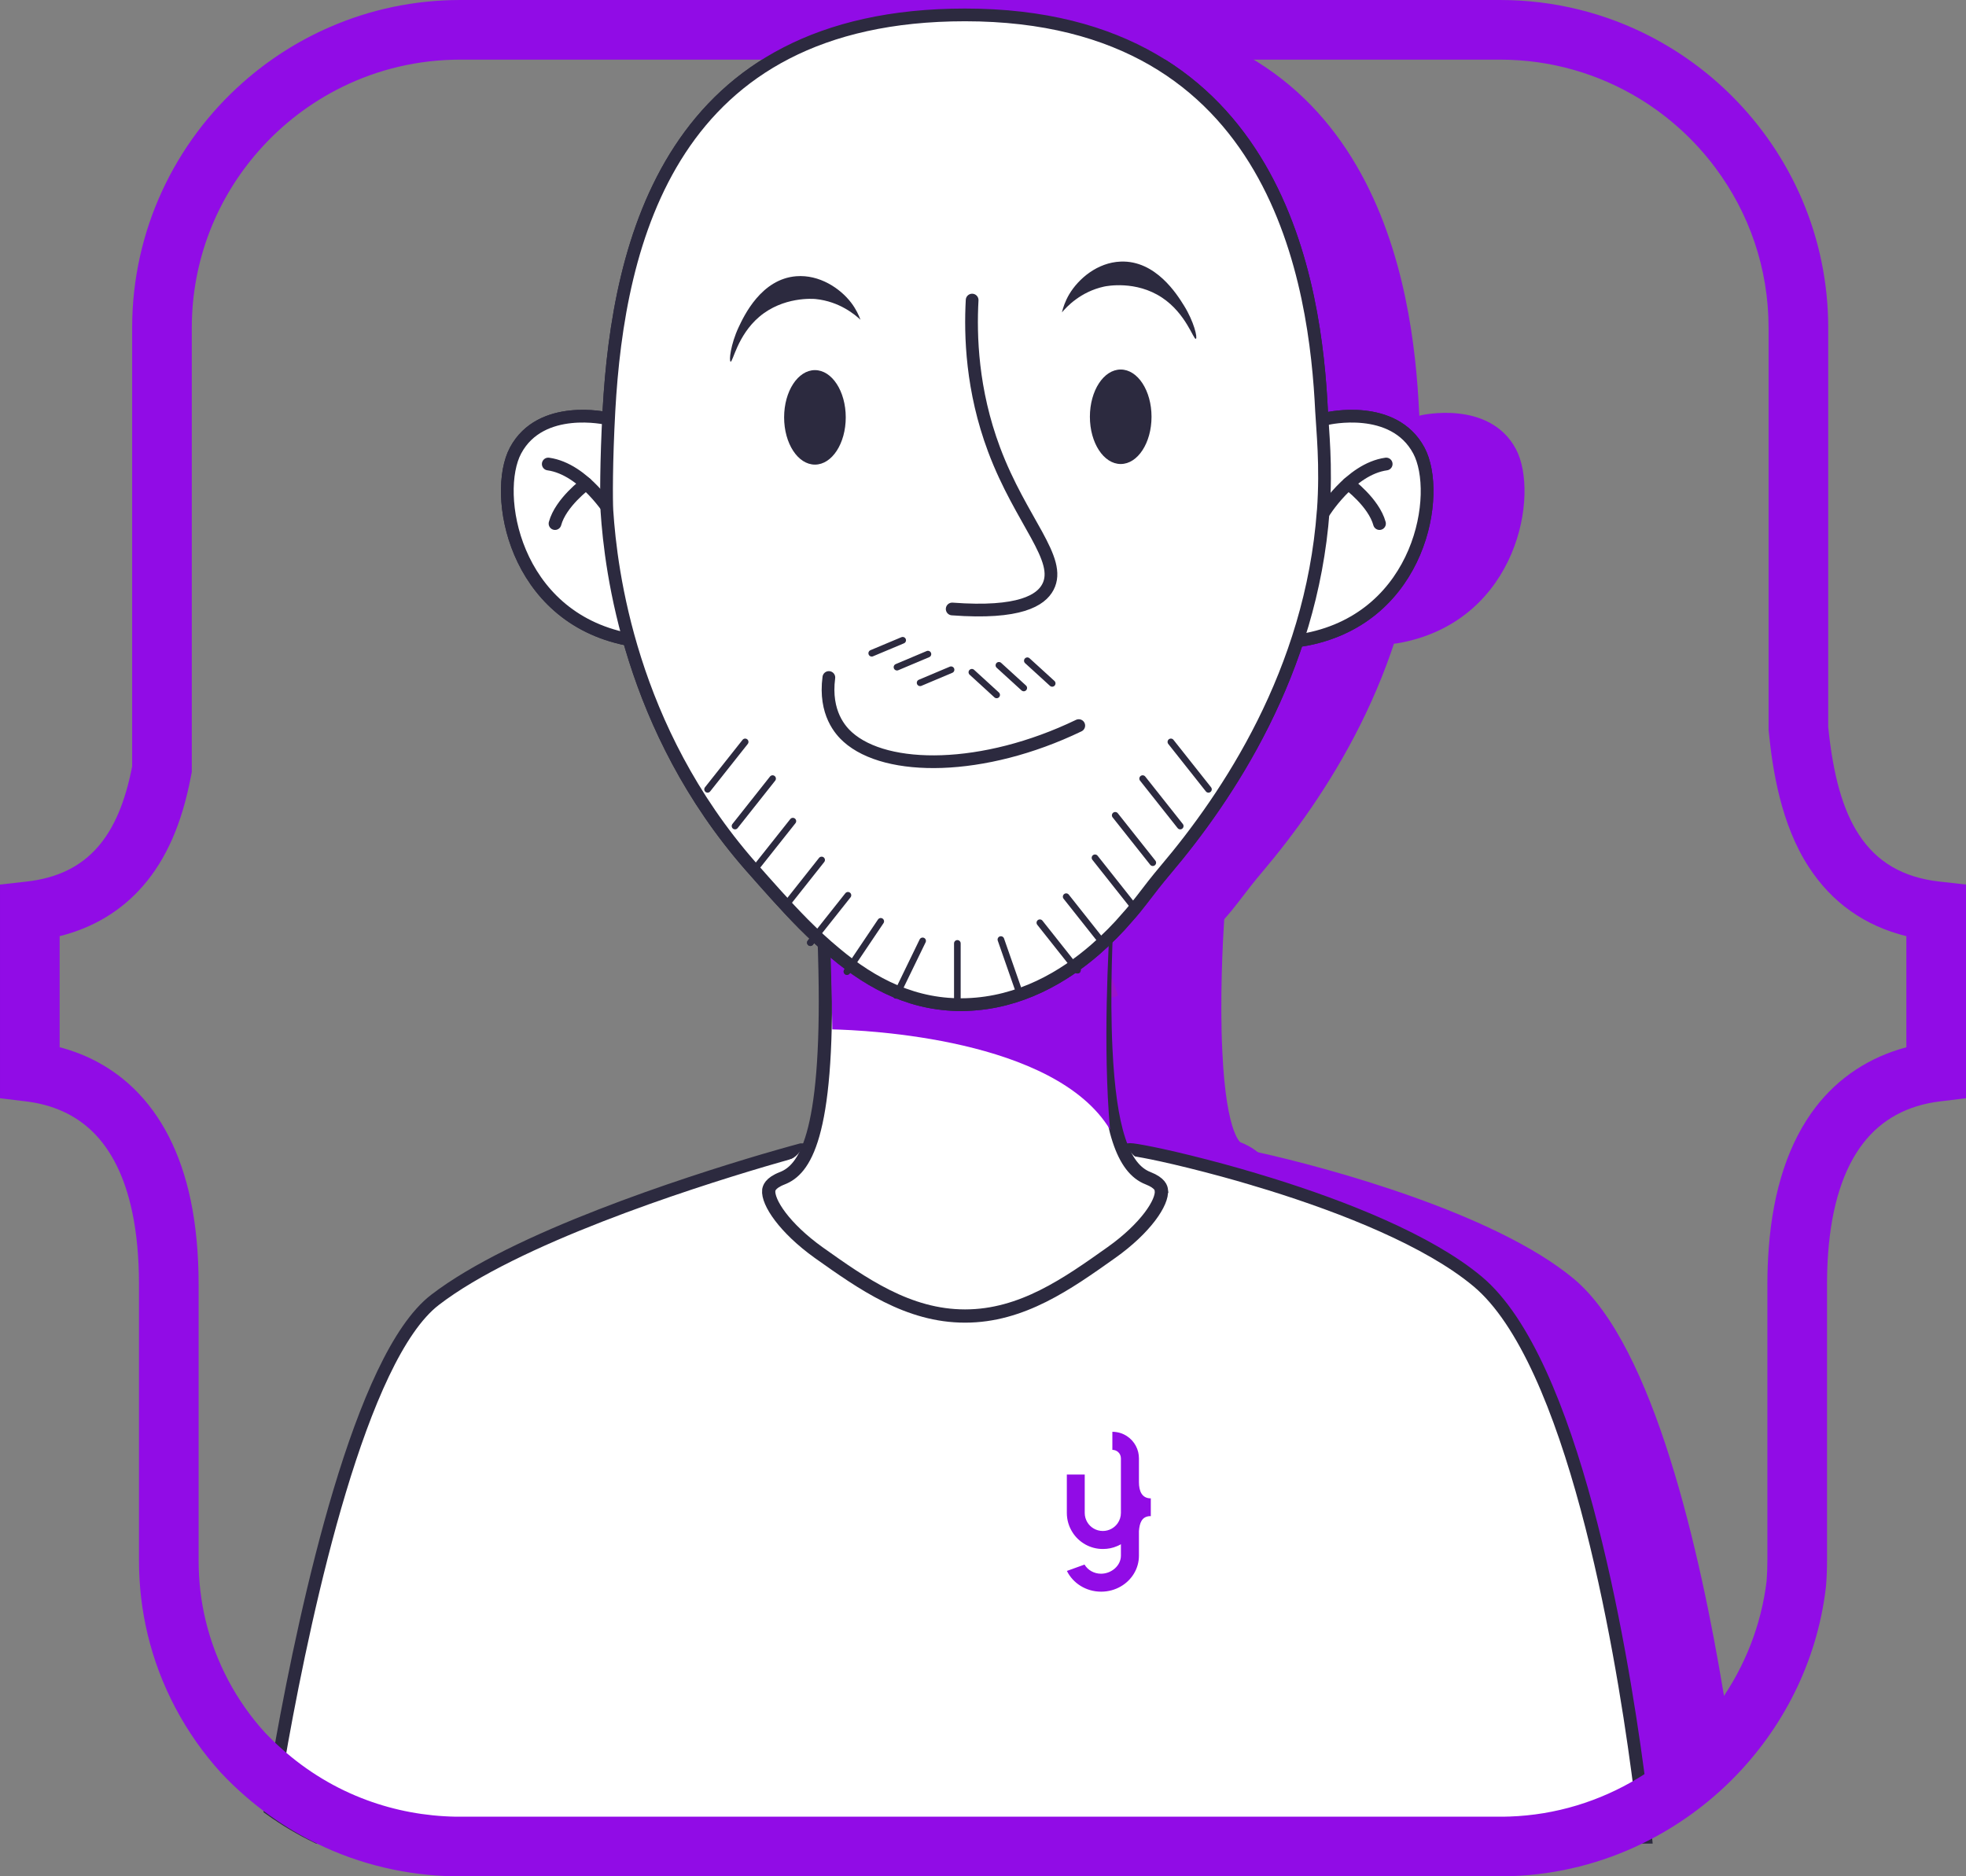 <?xml version="1.0" encoding="UTF-8"?>
<svg id="Livello_2" data-name="Livello 2" xmlns="http://www.w3.org/2000/svg" viewBox="0 0 296.66 283.18">
  <rect x="0" y="0" width="296.66" height="283.18" fill="#808080" stroke="none"/>
  <defs>
    <style>
      .cls-1, .cls-2, .cls-3 {
        fill: #fff;
      }

      .cls-4 {
        stroke: #9a12cc;
      }

      .cls-4, .cls-2, .cls-5, .cls-6 {
        stroke-miterlimit: 10;
      }

      .cls-4, .cls-6, .cls-7, .cls-8 {
        fill: none;
      }

      .cls-2, .cls-3, .cls-6, .cls-7, .cls-8 {
        stroke: #2c2a3f;
      }

      .cls-2, .cls-3, .cls-8 {
        stroke-width: 1.92px;
      }

      .cls-3, .cls-7, .cls-8 {
        stroke-linecap: round;
        stroke-linejoin: round;
      }

      .cls-5 {
        stroke: #910ce6;
      }

      .cls-5, .cls-9 {
        fill: #910ce6;
      }

      .cls-6 {
        stroke-width: 2px;
      }

      .cls-10 {
        fill: #2c2a3f;
      }
    </style>
  </defs>
  <g id="Livello_1-2" data-name="Livello 1">
    <g>
      <g>
        <path class="cls-5" d="M248.32,277.28s-.01-.1-.03-.28c4.85-2.42,9.27-5.62,13.08-9.43"/>
        <path class="cls-5" d="M248.29,277c.02,.18,.03,.28,.03,.28H54.36s.35-2.48,1.02-6.59c2.87-17.53,11.64-64.64,24.47-74.51,8.01-6.17,22.07-11.9,34-16.05,.74-.26,1.46-.51,2.18-.75h.01c.75-.26,1.49-.51,2.22-.76,4.29-1.42,8.12-2.59,11.04-3.46h.01c3.58-1.05,5.79-1.64,5.79-1.64h49.46c0-.13,1.89,.17,5.01,.84,10.71,2.35,35.82,9.22,47.58,19.02,11.91,9.92,18.91,40.95,22.45,62.36h0c.74,4.46,1.32,8.49,1.77,11.83-3.81,3.81-8.23,7.01-13.08,9.43Z"/>
        <path class="cls-5" d="M181.55,189.22c-6.53,4.64-13.13,9.28-21.72,9.28s-15.2-4.64-21.72-9.28c-6.52-4.64-11.46-11.6-4.6-14.27,4.24-1.65,4.77-16,4.56-26.7-.13-6.59-.54-11.8-.54-11.8h44.6s-.94,11.9-.42,22.49c.37,7.79,1.54,14.88,4.44,16.01,6.86,2.67,1.92,9.63-4.6,14.27Z"/>
        <path class="cls-5" d="M186.16,174.95c-2.91-1.13-4.08-8.21-4.46-16.02-.52-10.58,.42-22.49,.42-22.49h-44.6s.42,5.21,.54,11.82c.23,10.69-.3,25.02-4.55,26.69-6.85,2.67-1.92,9.64,4.6,14.28,6.52,4.62,13.13,9.26,21.72,9.26s15.2-4.64,21.72-9.26h.02c6.54-4.67,11.44-11.61,4.6-14.28Zm-5.91,12.43c-6.14,4.36-12.48,8.86-20.43,8.86s-14.28-4.5-20.4-8.84c-4.78-3.42-7.15-7.04-6.97-8.7,.05-.23,.14-.99,1.88-1.67,3.03-1.17,6.45-5.53,5.98-28.82-.07-3.94-.23-7.36-.37-9.52h39.8c-.26,4.06-.66,12.5-.28,20.36,.54,11.07,2.35,16.63,5.89,17.99,1.73,.68,1.83,1.43,1.85,1.67,.21,1.66-2.16,5.28-6.94,8.68Z"/>
        <path class="cls-5" d="M187.19,178.7c.21,1.66-2.16,5.28-6.94,8.68-6.14,4.36-12.48,8.86-20.43,8.86s-14.28-4.5-20.4-8.84c-4.78-3.42-7.15-7.04-6.97-8.7,.05-.23,.14-.99,1.88-1.67,3.03-1.17,6.45-5.53,5.98-28.82-.07-3.94-.23-7.36-.37-9.52h39.8c-.26,4.06-.66,12.5-.28,20.36,.54,11.07,2.35,16.63,5.89,17.99,1.73,.68,1.83,1.43,1.85,1.67Z"/>
        <path class="cls-5" d="M181.71,170.48c-8.31-10.94-36.8-11.94-41.91-12.03v-.03c-.09-6.03-.35-11.16-.47-13.36h.46c6.38,4.7,13.38,7.45,20.73,7.45s14.35-2.75,20.73-7.45h.46c-.2,3.58-1.13,15.17,0,25.43Z"/>
        <path class="cls-5" d="M105.8,63.17s-9.98-2.32-13.8,4.83c-3.43,6.44-.34,25.06,16.87,28.48,17.21,3.42,7.2-29.83-3.07-33.31Z"/>
        <g>
          <path class="cls-5" d="M106.5,77.57s-4.1-6.78-9.57-7.54"/>
          <path class="cls-5" d="M102.65,73s-3.84,2.83-4.7,6.02"/>
        </g>
        <path class="cls-5" d="M214.5,63.17s9.98-2.32,13.8,4.83c3.44,6.44,.34,25.06-16.87,28.48-17.21,3.42-7.2-29.83,3.07-33.31Z"/>
        <g>
          <path class="cls-5" d="M213.8,77.57s4.1-6.78,9.57-7.54"/>
          <path class="cls-5" d="M217.65,73s3.84,2.83,4.71,6.02"/>
        </g>
        <path class="cls-5" d="M213.88,77.09c-1.78,24.32-14.47,43.17-23.76,54.15-1.27,1.5-2.46,3.03-3.63,4.57-.61,.8-1.34,1.71-2.25,2.72-1.27,1.5-2.88,3.14-4.76,4.78-4.78,4.15-11.37,8.04-19.42,8.3-7.76,.26-14.14-2.98-19.86-7.79-1.62-1.34-3.19-2.81-4.74-4.36-2.74-2.77-5.37-5.77-8.02-8.77-18.13-20.71-21.06-44.51-21.65-53.61-.09-1.48-.12-7.34,.31-15.15,1.41-25.42,9.29-59.68,53.73-59.68,47.58,0,52.91,41.32,53.8,59.82,.14,2.77,.75,8.21,.26,15.01Z"/>
        <path class="cls-5" d="M141.82,62.99c0,3.94-2.08,7.13-4.65,7.13s-4.65-3.19-4.65-7.13,2.08-7.13,4.65-7.13,4.65,3.19,4.65,7.13Z"/>
        <path class="cls-5" d="M187.96,62.9c0,3.94-2.08,7.13-4.65,7.13s-4.65-3.19-4.65-7.13,2.08-7.13,4.65-7.13,4.65,3.19,4.65,7.13Z"/>
        <path class="cls-5" d="M176.99,109.51c-14.41,6.94-29.02,6.96-34.85,1.73-1.04-.93-3.57-3.61-2.86-8.99"/>
        <path class="cls-5" d="M160.89,45.29c-.29,5.39-.05,13.58,3.31,22.56,4.07,10.87,10.35,16.54,8.12,20.75-1.04,1.97-4.19,4.08-14.44,3.31"/>
        <path class="cls-5" d="M191.64,178.16c-.19-1.67-1.17-3.94-4.69-5.32-.02,0-2.39-1.06-3-14-.4-7.86,.05-16.56,.28-20.31-1.27,1.5-2.88,3.14-4.76,4.78-.16,4.36-.28,10.2-.02,15.74,.54,11.07,2.35,16.63,5.89,17.99,1.74,.68,1.83,1.43,1.85,1.67,.21,1.66-2.16,5.28-6.94,8.68-6.14,4.36-12.48,8.86-20.43,8.86s-14.28-4.5-20.4-8.84c-4.78-3.42-7.15-7.04-6.97-8.7,.05-.23,.14-.99,1.88-1.67,3.03-1.17,6.45-5.53,5.98-28.82-.02-1.55-.07-3.05-.12-4.39-1.62-1.34-3.19-2.81-4.74-4.36,.14,2.13,.31,5.3,.38,8.82,.45,22.91-3.1,24.55-3.14,24.58-3.49,1.36-4.48,3.63-4.69,5.3-.7,5.65,6.57,11.3,8.82,12.9,6.38,4.55,13.63,9.69,23.01,9.69,4.69,0,8.84-1.29,12.64-3.14,3.78-1.85,7.2-4.27,10.39-6.54,2.25-1.59,9.5-7.25,8.79-12.9Z"/>
        <path class="cls-5" d="M124.45,54.59c-.28-.1,0-2.62,1.2-5.19,.83-1.77,3.43-7.3,8.71-7.71,3.47-.27,6.6,1.8,8.28,4,.73,.96,1.15,1.89,1.4,2.57-.77-.72-3.14-2.77-6.79-3.13-.34-.03-4.86-.4-8.49,2.69-3.31,2.82-3.97,6.89-4.33,6.77Z"/>
        <path class="cls-5" d="M194.66,51.12c.26-.13-.3-2.6-1.81-5.01-1.03-1.66-4.26-6.85-9.56-6.63-3.48,.14-6.34,2.56-7.76,4.95-.61,1.04-.92,2.01-1.09,2.72,.68-.81,2.79-3.12,6.37-3.9,.33-.07,4.78-.97,8.74,1.67,3.62,2.41,4.75,6.37,5.09,6.21Z"/>
      </g>
      <line class="cls-4" x1="132.52" y1="136.95" x2="138.19" y2="129.79"/>
      <line class="cls-4" x1="136.49" y1="142.27" x2="142.16" y2="135.12"/>
      <line class="cls-4" x1="142.01" y1="146.63" x2="147.11" y2="139.05"/>
      <line class="cls-4" x1="149.44" y1="150.22" x2="153.43" y2="142"/>
      <line class="cls-4" x1="158.66" y1="151.51" x2="158.66" y2="142.38"/>
      <line class="cls-4" x1="168.24" y1="150.42" x2="165.23" y2="141.8"/>
      <line class="cls-4" x1="128.17" y1="131.08" x2="133.84" y2="123.93"/>
      <line class="cls-4" x1="145.74" y1="98.59" x2="150.42" y2="96.63"/>
      <line class="cls-4" x1="149.55" y1="100.69" x2="154.22" y2="98.72"/>
      <line class="cls-4" x1="153.04" y1="103.05" x2="157.72" y2="101.08"/>
      <line class="cls-4" x1="172.97" y1="103.14" x2="169.23" y2="99.72"/>
      <line class="cls-4" x1="168.68" y1="103.83" x2="164.94" y2="100.41"/>
      <line class="cls-4" x1="164.6" y1="104.88" x2="160.85" y2="101.46"/>
      <line class="cls-4" x1="125.12" y1="124.67" x2="130.79" y2="117.51"/>
      <line class="cls-4" x1="120.98" y1="119.13" x2="126.65" y2="111.97"/>
      <g>
        <path class="cls-2" d="M248.32,277.28H47.91c-2.48-1.19-4.85-2.6-7.11-4.21,.39-2.51,.97-6,1.71-10.14,3.77-20.88,11.9-58.11,23.13-66.75,12.09-9.3,37.91-17.6,49.46-21.02,3.58-1.05,5.79-1.64,5.79-1.64h49.47c0-.05,.2-.04,.58,0,.78,.1,2.33,.38,4.43,.84,2.42,.53,5.58,1.3,9.15,2.27,1.54,.42,3.16,.88,4.83,1.38,0,0,.01,0,.02,.01,.76,.22,1.53,.46,2.31,.7,11.09,3.45,23.84,8.47,31.26,14.66,14.34,11.95,21.58,54.51,24.19,74.01,.69,5.1,1.06,8.62,1.16,9.61,.02,.18,.03,.28,.03,.28Z"/>
        <path class="cls-1" d="M167.35,189.22c-6.53,4.64-13.13,9.28-21.72,9.28s-15.2-4.64-21.72-9.28c-6.52-4.64-11.46-11.6-4.6-14.27,4.24-1.65,4.77-16,4.56-26.7-.13-6.59-.54-11.8-.54-11.8h44.6s-.94,11.9-.42,22.49c.37,7.79,1.54,14.88,4.44,16.01,6.86,2.67,1.92,9.63-4.6,14.27Z"/>
        <path class="cls-6" d="M175.24,179.63c.23,1.8-2.34,5.71-7.51,9.39-6.65,4.72-13.51,9.6-22.11,9.6s-15.46-4.87-22.08-9.57c-5.18-3.71-7.74-7.62-7.54-9.42,.05-.25,.15-1.07,2.03-1.8,3.27-1.27,6.98-5.99,6.47-31.2-.08-4.26-.25-7.97-.41-10.31h43.08c-.28,4.39-.71,13.53-.3,22.03,.58,11.98,2.54,18,6.37,19.47,1.88,.74,1.98,1.55,2.01,1.8Z"/>
        <path class="cls-9" d="M167.5,170.48c-8.31-13.75-36.8-15.01-41.91-15.12v-.04c-.09-7.57-.35-14.03-.47-16.79h.46c6.38,5.91,13.38,9.36,20.73,9.36s14.35-3.45,20.73-9.36h.46c-.2,4.5-1.13,19.06,0,31.95Z"/>
        <path class="cls-3" d="M91.59,63.17s-9.98-2.32-13.8,4.83c-3.43,6.44-.34,25.06,16.87,28.48,17.21,3.42,7.2-29.83-3.07-33.31Z"/>
        <g>
          <path class="cls-8" d="M92.3,77.57s-4.1-6.78-9.57-7.54"/>
          <path class="cls-8" d="M88.45,73s-3.84,2.83-4.7,6.02"/>
        </g>
        <path class="cls-3" d="M200.3,63.17s9.98-2.32,13.8,4.83c3.44,6.44,.34,25.06-16.87,28.48-17.21,3.42-7.2-29.83,3.07-33.31Z"/>
        <g>
          <path class="cls-8" d="M199.6,77.57s4.1-6.78,9.57-7.54"/>
          <path class="cls-8" d="M203.45,73s3.84,2.83,4.71,6.02"/>
        </g>
        <path class="cls-3" d="M199.67,77.09c-1.78,24.32-14.47,43.17-23.76,54.15-1.27,1.5-2.46,3.03-3.63,4.57-.61,.8-1.34,1.71-2.25,2.72-1.27,1.5-2.88,3.14-4.76,4.78-4.78,4.15-11.37,8.04-19.42,8.3-7.76,.26-14.14-2.98-19.86-7.79-1.62-1.34-3.19-2.81-4.74-4.36-2.74-2.77-5.37-5.77-8.02-8.77-18.13-20.71-21.06-44.51-21.65-53.61-.09-1.48-.12-7.34,.31-15.15,1.41-25.42,9.29-59.68,53.73-59.68,47.58,0,52.91,41.32,53.8,59.82,.14,2.77,.75,8.21,.26,15.01Z"/>
        <path class="cls-10" d="M127.62,62.99c0,3.94-2.08,7.13-4.65,7.13s-4.65-3.19-4.65-7.13,2.08-7.13,4.65-7.13,4.65,3.19,4.65,7.13Z"/>
        <path class="cls-10" d="M173.76,62.9c0,3.94-2.08,7.13-4.65,7.13s-4.65-3.19-4.65-7.13,2.08-7.13,4.65-7.13,4.65,3.19,4.65,7.13Z"/>
        <path class="cls-8" d="M162.78,109.51c-14.41,6.94-29.02,6.96-34.85,1.73-1.04-.93-3.57-3.61-2.86-8.99"/>
        <path class="cls-8" d="M146.69,45.29c-.29,5.39-.05,13.58,3.31,22.56,4.07,10.87,10.35,16.54,8.12,20.75-1.04,1.97-4.19,4.08-14.44,3.31"/>
        <path class="cls-10" d="M110.25,54.59c-.28-.1,0-2.62,1.2-5.19,.83-1.77,3.43-7.3,8.71-7.71,3.47-.27,6.6,1.8,8.28,4,.73,.96,1.15,1.89,1.4,2.57-.77-.72-3.14-2.77-6.79-3.13-.34-.03-4.86-.4-8.49,2.69-3.31,2.82-3.97,6.89-4.33,6.77Z"/>
        <path class="cls-10" d="M180.46,51.12c.26-.13-.3-2.6-1.81-5.01-1.03-1.66-4.26-6.85-9.56-6.63-3.48,.14-6.34,2.56-7.76,4.95-.61,1.04-.92,2.01-1.09,2.72,.68-.81,2.79-3.12,6.37-3.9,.33-.07,4.78-.97,8.74,1.67,3.62,2.41,4.75,6.37,5.09,6.21Z"/>
      </g>
      <line class="cls-7" x1="118.31" y1="136.95" x2="123.98" y2="129.79"/>
      <line class="cls-7" x1="122.28" y1="142.27" x2="127.95" y2="135.12"/>
      <line class="cls-7" x1="127.8" y1="146.63" x2="132.9" y2="139.05"/>
      <line class="cls-7" x1="135.23" y1="150.22" x2="139.22" y2="142"/>
      <line class="cls-7" x1="144.46" y1="151.51" x2="144.46" y2="142.38"/>
      <line class="cls-7" x1="154.04" y1="150.42" x2="151.03" y2="141.8"/>
      <line class="cls-7" x1="113.97" y1="131.08" x2="119.64" y2="123.93"/>
      <line class="cls-7" x1="131.54" y1="98.59" x2="136.21" y2="96.63"/>
      <line class="cls-7" x1="135.35" y1="100.69" x2="140.02" y2="98.72"/>
      <line class="cls-7" x1="138.84" y1="103.05" x2="143.51" y2="101.08"/>
      <line class="cls-7" x1="158.77" y1="103.14" x2="155.02" y2="99.72"/>
      <line class="cls-7" x1="154.48" y1="103.83" x2="150.73" y2="100.41"/>
      <line class="cls-7" x1="150.39" y1="104.88" x2="146.65" y2="101.46"/>
      <line class="cls-7" x1="110.91" y1="124.67" x2="116.58" y2="117.51"/>
      <line class="cls-7" x1="106.77" y1="119.13" x2="112.44" y2="111.97"/>
      <line class="cls-7" x1="166.55" y1="142.49" x2="160.88" y2="135.33"/>
      <line class="cls-7" x1="162.58" y1="146.42" x2="156.91" y2="139.26"/>
      <line class="cls-7" x1="170.9" y1="136.62" x2="165.23" y2="129.46"/>
      <line class="cls-7" x1="173.95" y1="130.2" x2="168.28" y2="123.05"/>
      <line class="cls-7" x1="178.09" y1="124.67" x2="172.42" y2="117.51"/>
      <line class="cls-7" x1="182.35" y1="119.13" x2="176.68" y2="111.97"/>
    </g>
    <path class="cls-9" d="M173.65,226.16v2.66h0s-.09,0-.13,0h0s-.04,0-.05,0h0c-1.2,.09-1.51,1.04-1.61,2.25,0,.07,0,.14,0,.21s0,.14,0,.2v3.31c0,1.96-1.09,3.68-2.72,4.63-.87,.51-1.89,.8-2.99,.8-2.28,0-4.25-1.28-5.16-3.13l2.66-.96c.49,.83,1.42,1.38,2.49,1.38,1.58,0,3-1.22,3-2.73v-1.72c-.18,.11-.37,.2-.56,.28-.66,.29-1.39,.44-2.16,.44-.93,0-1.8-.23-2.57-.64-.06-.03-.11-.06-.17-.1-.76-.44-1.4-1.06-1.86-1.8-.53-.84-.84-1.83-.84-2.9v-5.8h2.7v5.8c0,.5,.14,.97,.37,1.37,.47,.81,1.35,1.35,2.36,1.35,.93,0,1.76-.47,2.25-1.18,.3-.44,.48-.97,.48-1.55v-8.22c0-.37-.15-.74-.44-.98-.22-.19-.52-.31-.83-.31,0,0-.01,0-.02,0v-2.73c.45,0,.89,.08,1.29,.21,1.29,.44,2.29,1.52,2.61,2.86,.07,.3,.11,.62,.11,.94v3.58c0,1.36,.44,2.46,1.8,2.46Z"/>
    <path class="cls-9" d="M292.66,133.05c-5.48-.61-9.46-2.93-12.17-7.1-2.4-3.67-3.87-8.83-4.62-16.23V49.48c0-13.66-5.56-26.04-14.55-35-3.57-3.57-7.69-6.59-12.21-8.94-6.81-3.54-14.55-5.54-22.75-5.54H69.45c-6.98,0-13.63,1.45-19.65,4.07-4.83,2.09-9.27,4.94-13.15,8.38-10.25,9.07-16.71,22.31-16.71,37.03V115.67c-1.04,5.36-2.72,9.32-5.14,12.11-2.62,3.03-6.16,4.75-10.8,5.27l-4,.45v32.25l3.95,.48c4.02,.49,7.37,2.01,9.96,4.51,2.91,2.81,4.94,6.92,6.05,12.22,.67,3.19,1.01,6.84,1.01,10.86v41.7c0,3.78,.44,7.53,1.31,11.15,1.85,7.75,5.69,14.97,11.08,20.9,2.3,2.44,4.79,4.61,7.44,6.5,2.26,1.61,4.63,3.02,7.11,4.21,6.38,3.1,13.41,4.78,20.72,4.9H226.36c.56,0,1.12-.01,1.68-.03h.11c6.95-.25,13.58-1.97,19.57-4.87,.19-.09,.38-.18,.57-.28,4.85-2.42,9.27-5.62,13.08-9.43,7.62-7.63,12.8-17.7,14.14-28.93l.02-.16c.11-1.29,.16-2.63,.16-3.96v-41.7c0-1.65,.06-3.25,.17-4.74,.53-7.12,2.3-12.67,5.26-16.51,2.78-3.61,6.68-5.74,11.59-6.34l3.95-.48v-32.25l-4-.45Zm-5,25.01c-5.54,1.47-10.22,4.54-13.67,9.01-4.05,5.26-6.44,12.44-7.1,21.34-.13,1.71-.2,3.53-.2,5.41v41.7c0,1.05-.04,2.11-.12,3.13-.82,6.67-3.29,12.83-6.97,18.09h0c-3.29,4.71-7.55,8.69-12.47,11.65-5.74,3.46-12.37,5.54-19.39,5.77h-.12c-.42,.02-.84,.02-1.26,.02H68.77c-4.64-.08-9.16-.93-13.39-2.49-4.7-1.73-9.06-4.35-12.87-7.76-.88-.78-1.73-1.6-2.55-2.47-4.32-4.75-7.43-10.61-8.93-16.89-.71-2.94-1.06-5.98-1.06-9.05v-41.7c0-4.64-.41-8.92-1.2-12.7-1.49-7.1-4.38-12.76-8.6-16.85-3.11-3-6.86-5.09-11.17-6.22v-16.76c5.08-1.27,9.31-3.82,12.6-7.61,3.5-4.03,5.85-9.4,7.19-16.41l.15-.75V49.48c0-10.22,3.8-19.56,10.08-26.69,3.52-4.01,7.83-7.32,12.67-9.69,5.36-2.63,11.39-4.1,17.76-4.1H226.36c7.7,0,14.9,2.16,21.03,5.89,4.46,2.72,8.36,6.28,11.47,10.46,5.03,6.74,8.01,15.09,8.01,24.13v60.69l.04,.39c.57,5.62,1.81,13.82,6.03,20.3,3.5,5.38,8.44,8.87,14.72,10.43v16.77Z"/>
  </g>
  <g id="Livello_2-2" data-name="Livello 2">
    <path class="cls-3" d="M91.59,63.17s-9.98-2.32-13.8,4.83c-3.43,6.44-.34,25.06,16.87,28.48,17.21,3.42,7.2-29.83-3.07-33.31Z"/>
    <g>
      <path class="cls-8" d="M92.3,77.57s-4.1-6.78-9.57-7.54"/>
      <path class="cls-8" d="M88.45,73s-3.84,2.83-4.7,6.02"/>
    </g>
    <path class="cls-3" d="M200.3,63.17s9.98-2.32,13.8,4.83c3.44,6.44,.34,25.06-16.87,28.48-17.21,3.42-7.2-29.83,3.07-33.31Z"/>
    <g>
      <path class="cls-8" d="M199.6,77.57s4.1-6.78,9.57-7.54"/>
      <path class="cls-8" d="M203.45,73s3.84,2.83,4.71,6.02"/>
    </g>
    <path class="cls-3" d="M199.67,77.09c-1.78,24.32-14.47,43.17-23.76,54.15-1.27,1.5-2.46,3.03-3.63,4.57-.61,.8-1.34,1.71-2.25,2.72-1.27,1.5-2.88,3.14-4.76,4.78-4.78,4.15-11.37,8.04-19.42,8.3-7.76,.26-14.14-2.98-19.86-7.79-1.62-1.34-3.19-2.81-4.74-4.36-2.74-2.77-5.37-5.77-8.02-8.77-18.13-20.71-21.06-44.51-21.65-53.61-.09-1.48-.12-7.34,.31-15.15,1.41-25.42,9.29-59.68,53.73-59.68,47.58,0,52.91,41.32,53.8,59.82,.14,2.77,.75,8.21,.26,15.01Z"/>
    <path class="cls-10" d="M127.62,62.99c0,3.94-2.08,7.13-4.65,7.13s-4.65-3.19-4.65-7.13,2.08-7.13,4.65-7.13,4.65,3.19,4.65,7.13Z"/>
    <path class="cls-10" d="M173.76,62.9c0,3.94-2.08,7.13-4.65,7.13s-4.65-3.19-4.65-7.13,2.08-7.13,4.65-7.13,4.65,3.19,4.65,7.13Z"/>
    <path class="cls-8" d="M162.78,109.51c-14.41,6.94-29.02,6.96-34.85,1.73-1.04-.93-3.57-3.61-2.86-8.99"/>
    <path class="cls-8" d="M146.69,45.29c-.29,5.39-.05,13.58,3.31,22.56,4.07,10.87,10.35,16.54,8.12,20.75-1.04,1.97-4.19,4.08-14.44,3.31"/>
    <path class="cls-10" d="M110.25,54.59c-.28-.1,0-2.62,1.2-5.19,.83-1.77,3.43-7.3,8.71-7.71,3.47-.27,6.6,1.8,8.28,4,.73,.96,1.15,1.89,1.4,2.57-.77-.72-3.14-2.77-6.79-3.13-.34-.03-4.86-.4-8.49,2.69-3.31,2.82-3.97,6.89-4.33,6.77Z"/>
    <path class="cls-10" d="M180.46,51.12c.26-.13-.3-2.6-1.81-5.01-1.03-1.66-4.26-6.85-9.56-6.63-3.48,.14-6.34,2.56-7.76,4.95-.61,1.04-.92,2.01-1.09,2.72,.68-.81,2.79-3.12,6.37-3.9,.33-.07,4.78-.97,8.74,1.67,3.62,2.41,4.75,6.37,5.09,6.21Z"/>
    <line class="cls-7" x1="118.31" y1="136.95" x2="123.98" y2="129.79"/>
    <line class="cls-7" x1="122.28" y1="142.27" x2="127.95" y2="135.12"/>
    <line class="cls-7" x1="127.8" y1="146.63" x2="132.9" y2="139.05"/>
    <line class="cls-7" x1="135.23" y1="150.22" x2="139.22" y2="142"/>
    <line class="cls-7" x1="144.46" y1="151.51" x2="144.46" y2="142.38"/>
    <line class="cls-7" x1="154.04" y1="150.42" x2="151.03" y2="141.8"/>
    <line class="cls-7" x1="113.97" y1="131.08" x2="119.64" y2="123.93"/>
    <line class="cls-7" x1="131.54" y1="98.59" x2="136.21" y2="96.63"/>
    <line class="cls-7" x1="135.35" y1="100.69" x2="140.02" y2="98.72"/>
    <line class="cls-7" x1="138.84" y1="103.05" x2="143.51" y2="101.08"/>
    <line class="cls-7" x1="158.77" y1="103.14" x2="155.02" y2="99.72"/>
    <line class="cls-7" x1="154.48" y1="103.83" x2="150.73" y2="100.41"/>
    <line class="cls-7" x1="150.39" y1="104.88" x2="146.65" y2="101.46"/>
    <line class="cls-7" x1="110.91" y1="124.67" x2="116.58" y2="117.51"/>
    <line class="cls-7" x1="106.77" y1="119.13" x2="112.44" y2="111.97"/>
    <line class="cls-7" x1="166.55" y1="142.49" x2="160.88" y2="135.33"/>
    <line class="cls-7" x1="162.58" y1="146.42" x2="156.91" y2="139.26"/>
    <line class="cls-7" x1="170.9" y1="136.62" x2="165.23" y2="129.46"/>
    <line class="cls-7" x1="173.95" y1="130.2" x2="168.28" y2="123.05"/>
    <line class="cls-7" x1="178.09" y1="124.67" x2="172.42" y2="117.51"/>
    <line class="cls-7" x1="182.35" y1="119.13" x2="176.68" y2="111.97"/>
  </g>
</svg>